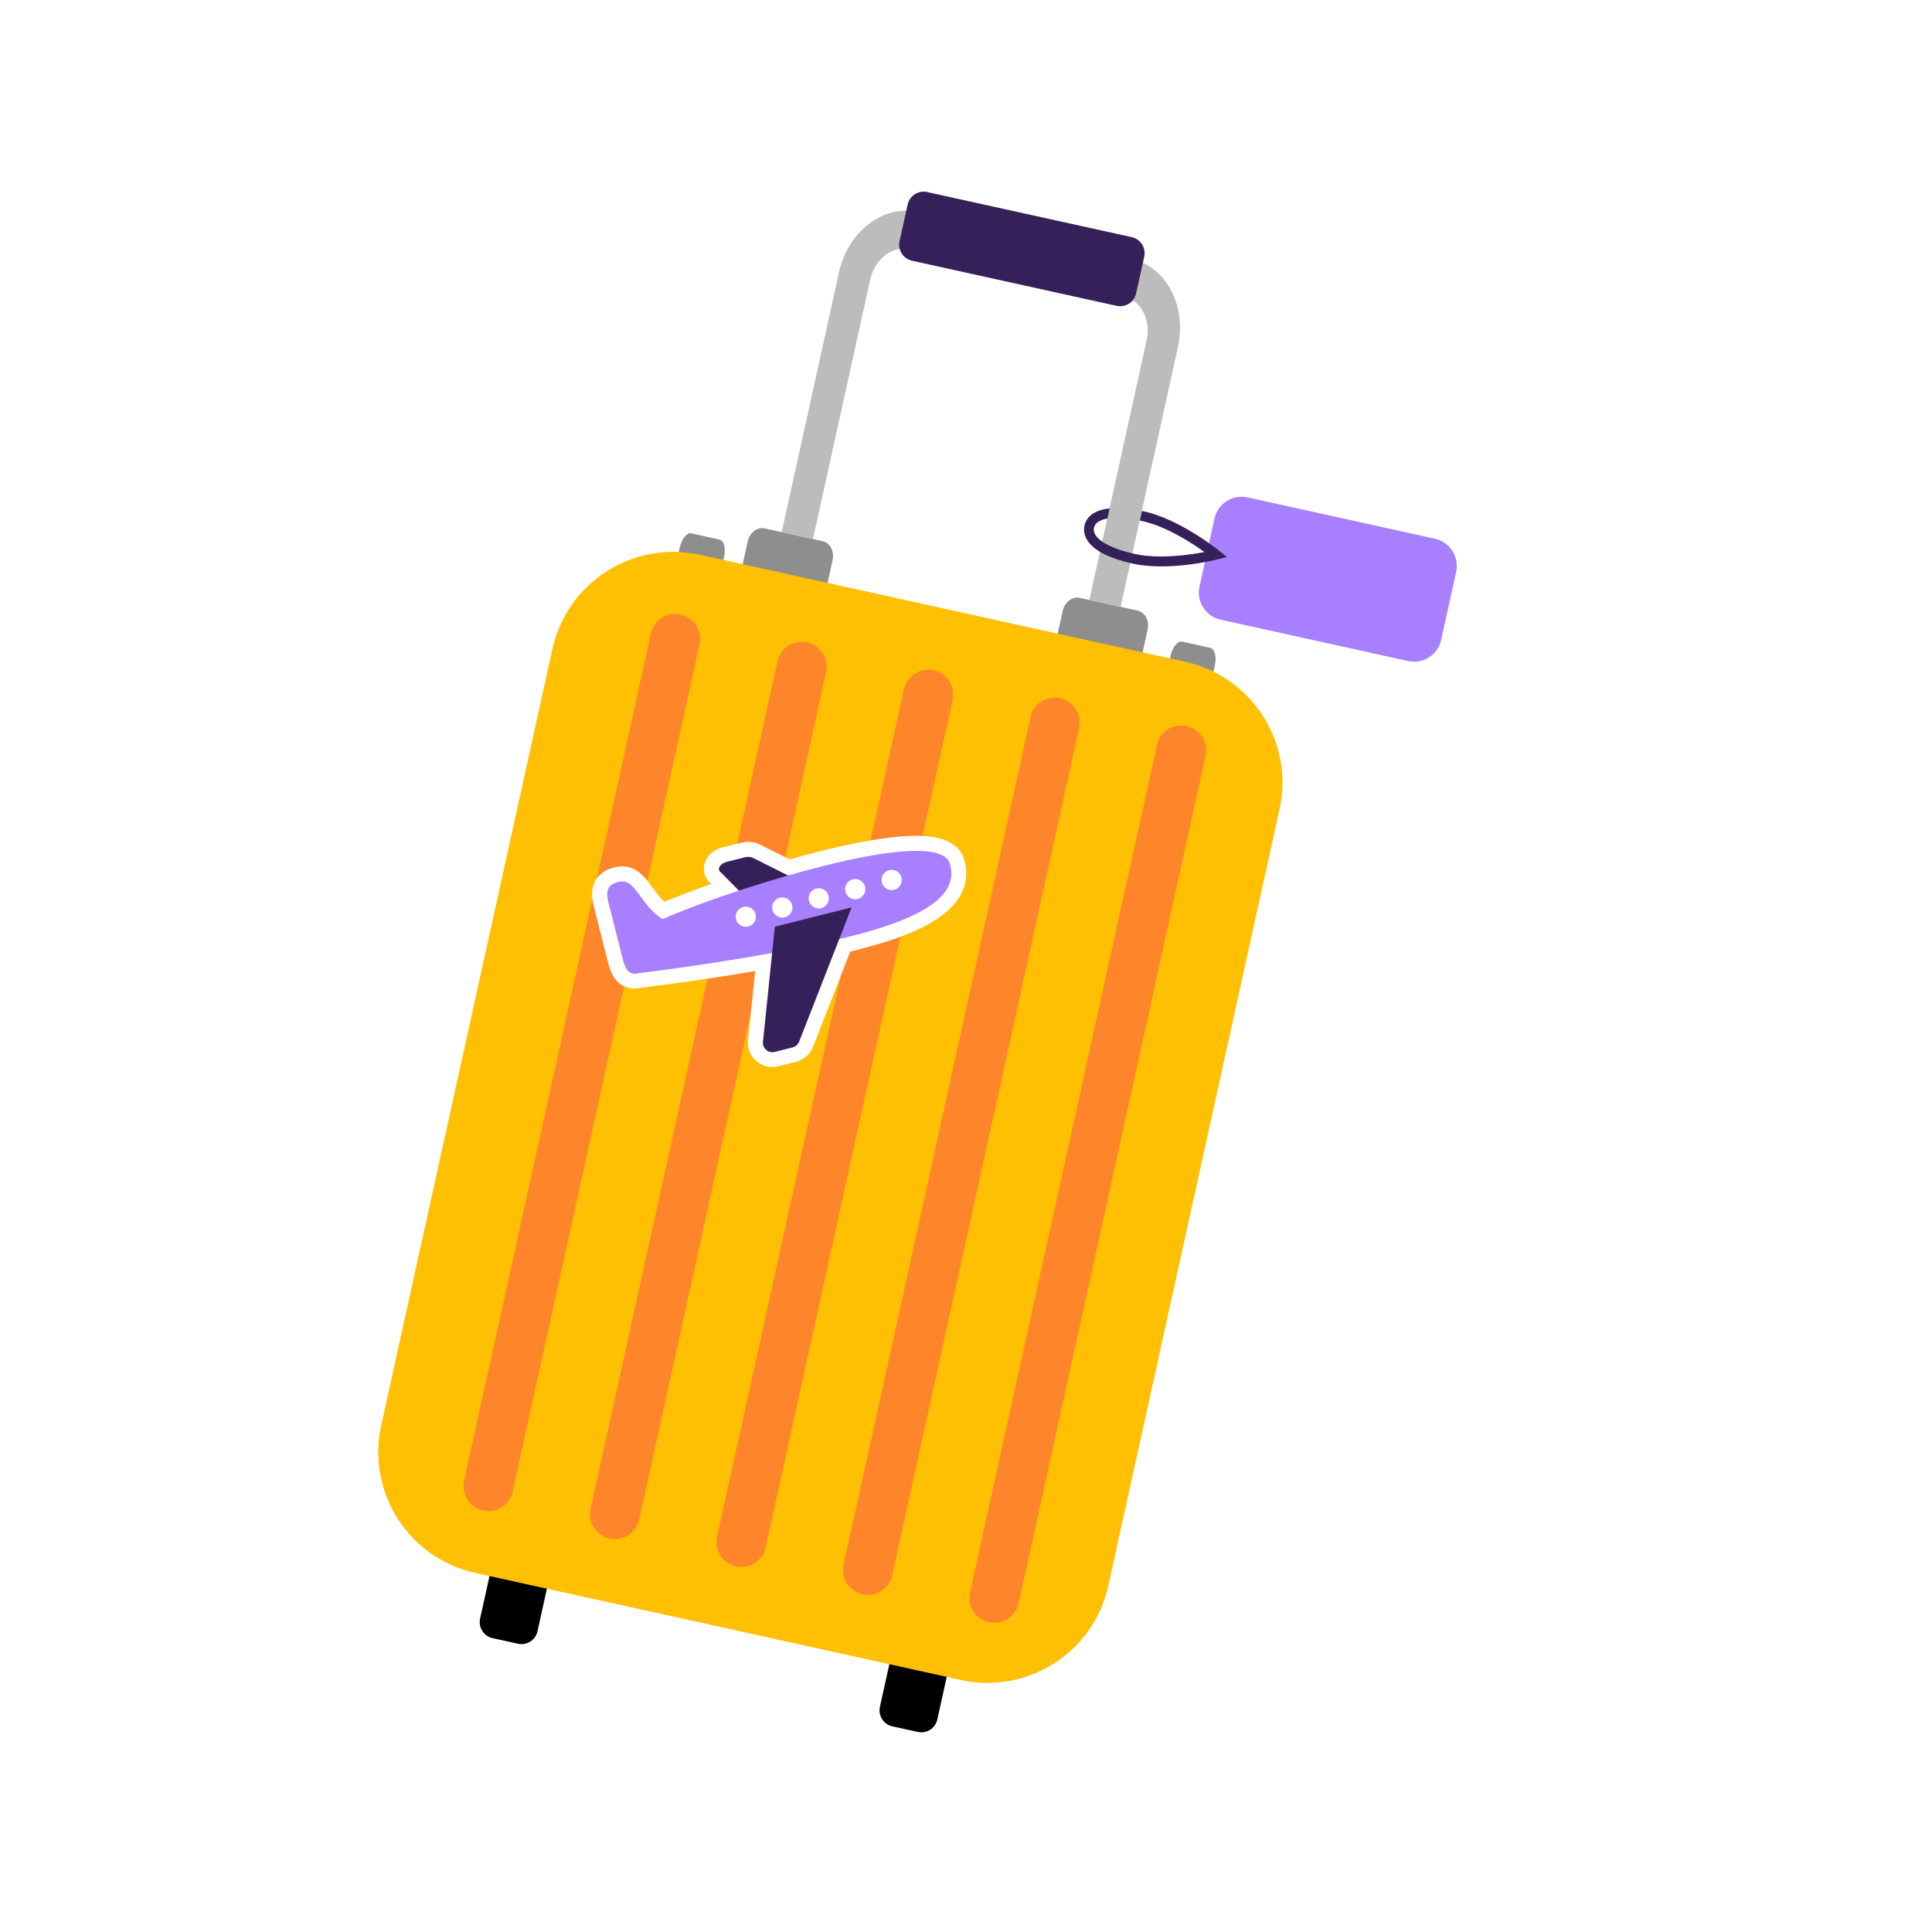 <?xml version="1.0" encoding="utf-8"?>
<!-- Generator: Adobe Illustrator 28.0.0, SVG Export Plug-In . SVG Version: 6.00 Build 0)  -->
<svg version="1.1" id="Layer_1" xmlns="http://www.w3.org/2000/svg" xmlns:xlink="http://www.w3.org/1999/xlink" x="0px" y="0px"
	 viewBox="0 0 200 200" style="enable-background:new 0 0 200 200;" xml:space="preserve">
<style type="text/css">
	.st0{fill:#8E8E8E;}
	.st1{fill:#FFBF03;}
	.st2{fill:#FF852B;}
	.st3{fill:#BCBCBC;}
	.st4{fill:#352059;}
	.st5{fill:#FFFFFF;}
	.st6{fill:#A880FF;}
	.st7{filter:url(#Adobe_OpacityMaskFilter);}
	.st8{filter:url(#Adobe_OpacityMaskFilter_00000168803691329870131450000002123888604884370857_);}
	.st9{mask:url(#SVGID_1_);fill:url(#SVGID_00000110455567999228837360000000376487534834978748_);}
	.st10{fill:#729EB1;}
	.st11{filter:url(#Adobe_OpacityMaskFilter_00000124875786627758999540000007703213520798214050_);}
	.st12{filter:url(#Adobe_OpacityMaskFilter_00000020378588399880607360000005020851239773878443_);}
	
		.st13{clip-path:url(#SVGID_00000078727699032834908100000015773681193930205367_);mask:url(#SVGID_00000078747423189729447020000002866360910646256575_);fill:url(#SVGID_00000180367221307239393310000009393989420245979568_);}
	
		.st14{clip-path:url(#SVGID_00000078727699032834908100000015773681193930205367_);fill:url(#SVGID_00000080912695514896471760000015194101192140753835_);}
	
		.st15{clip-path:url(#SVGID_00000078727699032834908100000015773681193930205367_);fill:url(#SVGID_00000141417885815541383290000009753798008770207882_);}
	.st16{filter:url(#Adobe_OpacityMaskFilter_00000162327298253852445240000013083458086844398213_);}
	.st17{filter:url(#Adobe_OpacityMaskFilter_00000081628140068031067360000006199844324542015423_);}
	
		.st18{clip-path:url(#SVGID_00000078727699032834908100000015773681193930205367_);mask:url(#SVGID_00000160901874414065719420000016859532642532319907_);fill:url(#SVGID_00000080897874613141210820000004670101008117752480_);}
	
		.st19{clip-path:url(#SVGID_00000078727699032834908100000015773681193930205367_);fill:url(#SVGID_00000136378368477505798380000008101947811659269003_);}
	.st20{filter:url(#Adobe_OpacityMaskFilter_00000017512816564836466820000003200938820475512469_);}
	.st21{filter:url(#Adobe_OpacityMaskFilter_00000147930009115075095430000013773703203015113402_);}
	
		.st22{clip-path:url(#SVGID_00000078727699032834908100000015773681193930205367_);mask:url(#SVGID_00000039854449981846224530000002203888342021766323_);fill:url(#SVGID_00000139291898796738605200000012585340594567344556_);}
	
		.st23{clip-path:url(#SVGID_00000078727699032834908100000015773681193930205367_);fill:url(#SVGID_00000034089863759583748930000017200562165832199810_);}
	.st24{filter:url(#Adobe_OpacityMaskFilter_00000115516062324086742790000014579049780840041905_);}
	.st25{filter:url(#Adobe_OpacityMaskFilter_00000035503073281457225740000008306333074068763055_);}
	
		.st26{clip-path:url(#SVGID_00000078727699032834908100000015773681193930205367_);mask:url(#SVGID_00000117648311318062730560000012986571543024963769_);fill:url(#SVGID_00000008126685593208590460000014389865927494325407_);}
	
		.st27{clip-path:url(#SVGID_00000078727699032834908100000015773681193930205367_);fill:url(#SVGID_00000051373045615608094710000004108491077480975546_);}
	.st28{clip-path:url(#SVGID_00000078727699032834908100000015773681193930205367_);fill:#BED8D9;}
	
		.st29{clip-path:url(#SVGID_00000078727699032834908100000015773681193930205367_);fill:url(#SVGID_00000109025871991582747970000009474569026324085656_);}
	
		.st30{clip-path:url(#SVGID_00000078727699032834908100000015773681193930205367_);fill:url(#SVGID_00000005246821697308090190000003150964749839760035_);}
	.st31{filter:url(#Adobe_OpacityMaskFilter_00000023962035604615215800000017046504428087288489_);}
	.st32{filter:url(#Adobe_OpacityMaskFilter_00000112620747813205896260000000776241550264175786_);}
	
		.st33{clip-path:url(#SVGID_00000078727699032834908100000015773681193930205367_);mask:url(#SVGID_00000089540463121306813850000014254312234833671069_);fill:url(#SVGID_00000070094173785989370290000017060457403079812490_);}
	
		.st34{clip-path:url(#SVGID_00000078727699032834908100000015773681193930205367_);fill:url(#SVGID_00000132787323497431925820000014413239606002555786_);}
	
		.st35{clip-path:url(#SVGID_00000078727699032834908100000015773681193930205367_);fill:url(#SVGID_00000088855651742430720070000017793073449568731813_);}
	.st36{filter:url(#Adobe_OpacityMaskFilter_00000017508832487479892990000002533871409779817869_);}
	.st37{filter:url(#Adobe_OpacityMaskFilter_00000158026849060948042670000014279344852806908830_);}
	
		.st38{clip-path:url(#SVGID_00000078727699032834908100000015773681193930205367_);mask:url(#SVGID_00000004537293459196910670000004208177084070318771_);fill:url(#SVGID_00000120537959902197011290000007547460590739616945_);}
	
		.st39{clip-path:url(#SVGID_00000078727699032834908100000015773681193930205367_);fill:url(#SVGID_00000156546736962088205790000003188402744932434565_);}
	
		.st40{clip-path:url(#SVGID_00000078727699032834908100000015773681193930205367_);fill:url(#SVGID_00000123415249789142894320000012847716509089523589_);}
	.st41{filter:url(#Adobe_OpacityMaskFilter_00000081606175959558515860000012875539472595909820_);}
	.st42{filter:url(#Adobe_OpacityMaskFilter_00000015351877356318414850000015176863094803392664_);}
	
		.st43{clip-path:url(#SVGID_00000078727699032834908100000015773681193930205367_);mask:url(#SVGID_00000080910622469295861420000002799883168380111237_);fill:url(#SVGID_00000140715021373921042520000013498841909464385450_);}
	
		.st44{clip-path:url(#SVGID_00000078727699032834908100000015773681193930205367_);fill:url(#SVGID_00000036940524371199797320000013391738321277991585_);}
	.st45{filter:url(#Adobe_OpacityMaskFilter_00000137121925817104179010000013881448183404190592_);}
	.st46{filter:url(#Adobe_OpacityMaskFilter_00000055693075110496762320000007164896297957268415_);}
	
		.st47{clip-path:url(#SVGID_00000064351218319949565400000003319306286961422757_);mask:url(#SVGID_00000151543228265623447620000007167975840211240335_);fill:url(#SVGID_00000097468514420921298620000011311372218245607082_);}
	
		.st48{clip-path:url(#SVGID_00000064351218319949565400000003319306286961422757_);fill:url(#SVGID_00000083058058424011401130000012720918255525275023_);}
	
		.st49{clip-path:url(#SVGID_00000064351218319949565400000003319306286961422757_);fill:url(#SVGID_00000165937409668472348570000013982158972000042156_);}
	.st50{filter:url(#Adobe_OpacityMaskFilter_00000132777578508579279470000000498936870082418567_);}
	.st51{filter:url(#Adobe_OpacityMaskFilter_00000103225875300918690040000012727912157046516663_);}
	
		.st52{clip-path:url(#SVGID_00000064351218319949565400000003319306286961422757_);mask:url(#SVGID_00000049925116976119444720000003165473353002875802_);fill:url(#SVGID_00000103949692085363322620000009249906606357677734_);}
	
		.st53{clip-path:url(#SVGID_00000064351218319949565400000003319306286961422757_);fill:url(#SVGID_00000047753640043643346190000004843769871382301629_);}
	.st54{filter:url(#Adobe_OpacityMaskFilter_00000109724347641475173600000001032844785020780969_);}
	.st55{filter:url(#Adobe_OpacityMaskFilter_00000179627306623394286700000011220299786349692800_);}
	
		.st56{clip-path:url(#SVGID_00000064351218319949565400000003319306286961422757_);mask:url(#SVGID_00000013158458858291507640000015185695603729303969_);fill:url(#SVGID_00000047031162496638843620000002176420227196855438_);}
	
		.st57{clip-path:url(#SVGID_00000064351218319949565400000003319306286961422757_);fill:url(#SVGID_00000030485328313473349400000009428644465365278593_);}
	.st58{filter:url(#Adobe_OpacityMaskFilter_00000018235979631712604040000010073417357895405454_);}
	.st59{filter:url(#Adobe_OpacityMaskFilter_00000114754920244726261990000007838652904325009320_);}
	
		.st60{clip-path:url(#SVGID_00000064351218319949565400000003319306286961422757_);mask:url(#SVGID_00000114767759020059255570000007610379950378662331_);fill:url(#SVGID_00000159464669892020147150000016530368096557342606_);}
	
		.st61{clip-path:url(#SVGID_00000064351218319949565400000003319306286961422757_);fill:url(#SVGID_00000044174694112864549590000004955437586578431401_);}
	.st62{clip-path:url(#SVGID_00000064351218319949565400000003319306286961422757_);fill:#BED8D9;}
	
		.st63{clip-path:url(#SVGID_00000064351218319949565400000003319306286961422757_);fill:url(#SVGID_00000025403262586590431110000016936510786874932139_);}
	
		.st64{clip-path:url(#SVGID_00000064351218319949565400000003319306286961422757_);fill:url(#SVGID_00000037691832903856411310000012710032198306510004_);}
	.st65{filter:url(#Adobe_OpacityMaskFilter_00000086683513925007102630000017152707202686545855_);}
	.st66{filter:url(#Adobe_OpacityMaskFilter_00000180356616570469224470000016299596546413529748_);}
	
		.st67{clip-path:url(#SVGID_00000064351218319949565400000003319306286961422757_);mask:url(#SVGID_00000174567319940336052510000005358087406016497054_);fill:url(#SVGID_00000172438591382755975410000011606277604472147348_);}
	
		.st68{clip-path:url(#SVGID_00000064351218319949565400000003319306286961422757_);fill:url(#SVGID_00000084495661643105462760000006190273801455618720_);}
	
		.st69{clip-path:url(#SVGID_00000064351218319949565400000003319306286961422757_);fill:url(#SVGID_00000130629944818666676570000009477487928515735964_);}
	.st70{filter:url(#Adobe_OpacityMaskFilter_00000025419500108045258600000002028453895452989843_);}
	.st71{filter:url(#Adobe_OpacityMaskFilter_00000053524329400829330870000004774715844188349887_);}
	
		.st72{clip-path:url(#SVGID_00000064351218319949565400000003319306286961422757_);mask:url(#SVGID_00000174589115221943571320000018188746834595086767_);fill:url(#SVGID_00000165937124761247869070000014456113597549808517_);}
	
		.st73{clip-path:url(#SVGID_00000064351218319949565400000003319306286961422757_);fill:url(#SVGID_00000025427871538444735360000015214634230964789131_);}
	
		.st74{clip-path:url(#SVGID_00000064351218319949565400000003319306286961422757_);fill:url(#SVGID_00000109007103962576231950000000838545058986549676_);}
	.st75{filter:url(#Adobe_OpacityMaskFilter_00000041278921526835688510000005437825249834577025_);}
	.st76{filter:url(#Adobe_OpacityMaskFilter_00000053535050683181145800000010820350562279504011_);}
	
		.st77{clip-path:url(#SVGID_00000064351218319949565400000003319306286961422757_);mask:url(#SVGID_00000017474010705620881070000010019707054848197549_);fill:url(#SVGID_00000024001919239493342760000003399458346608389562_);}
	
		.st78{clip-path:url(#SVGID_00000064351218319949565400000003319306286961422757_);fill:url(#SVGID_00000132791282366062167820000003961296903013145475_);}
	.st79{fill:url(#SVGID_00000054223807301567501810000012216401122935699333_);}
	.st80{opacity:0;fill:#A880FF;}
	.st81{opacity:0.333;fill:#A880FF;}
	.st82{opacity:0.667;fill:#A880FF;}
	.st83{fill:url(#SVGID_00000026154073590334022050000010494946890310467985_);}
	.st84{filter:url(#Adobe_OpacityMaskFilter_00000159466240717802207360000003255103394888515456_);}
	.st85{filter:url(#Adobe_OpacityMaskFilter_00000003095377607610811220000011051095624085823132_);}
	
		.st86{mask:url(#SVGID_00000116923266609411361350000006297975666988711562_);fill:url(#SVGID_00000060750476423066135550000016571038413513830275_);}
	.st87{fill:url(#SVGID_00000015328807924698380310000003381999566191505043_);}
	.st88{fill:#875EF7;}
	.st89{fill:#FFF073;}
	.st90{fill:#BAA2F9;}
	.st91{fill:#EFAB00;}
	.st92{fill:#FFE631;}
	.st93{fill:#D98C1E;}
	.st94{fill:#916BFC;}
	.st95{fill:#E3ECF1;}
	.st96{fill:none;stroke:#98979C;stroke-width:0.808;stroke-linecap:round;stroke-linejoin:round;stroke-miterlimit:10;}
	.st97{fill:#EFD5C8;}
	.st98{opacity:0.7;fill:#FFFFFF;}
	.st99{fill:#F0CF44;}
	.st100{fill:#7E3982;}
	.st101{fill:#BEBFC4;}
	.st102{fill:#EA6110;}
	.st103{fill:#98979C;}
	.st104{fill:#FFDA64;}
	.st105{fill:#7416EF;}
	.st106{opacity:0.5;fill:url(#SVGID_00000000935518954323700330000007908686176329615518_);}
	.st107{fill:none;stroke:#FF852B;stroke-width:3;stroke-miterlimit:10;stroke-dasharray:1.592,1.592;}
	.st108{fill:none;stroke:#A880FF;stroke-width:3;stroke-miterlimit:10;}
	.st109{fill:none;stroke:#A880FF;stroke-width:3.595;stroke-linecap:round;stroke-linejoin:round;stroke-miterlimit:10;}
	.st110{fill:#F9CD5F;}
	.st111{fill:#E01C00;}
	.st112{fill:#EFBB00;}
	.st113{fill:#00D6BD;}
	.st114{fill:#F2EEE6;}
	.st115{fill-rule:evenodd;clip-rule:evenodd;fill:#FFBF03;}
	.st116{fill-rule:evenodd;clip-rule:evenodd;fill:#A880FF;}
	.st117{fill-rule:evenodd;clip-rule:evenodd;fill:#F5A21C;}
	.st118{fill:#F38000;}
	.st119{fill:#F2F2F2;}
	.st120{fill:#FFFFFE;}
	.st121{fill:#6FC1C3;}
	.st122{fill:#C8E3E5;}
	.st123{fill:#25A6C2;}
	.st124{fill:#E0E8E9;}
	.st125{fill:#65769E;}
	.st126{opacity:0.51;}
	.st127{fill:#B2D2D5;}
	.st128{opacity:0.24;}
	.st129{fill:#B1C8CC;}
	.st130{opacity:0.79;}
	.st131{fill:#A7A9AC;}
	.st132{opacity:0.2;fill:#231F20;}
	.st133{fill:#A6BBBE;}
	.st134{fill:#F1F7FA;}
	.st135{fill:#DFEEF0;}
	.st136{fill:#4B6068;}
	.st137{opacity:0.3;}
	.st138{fill:#F98F46;}
	.st139{fill:#9875F9;}
	.st140{fill:#E6B84E;}
	.st141{fill:#FEDF82;}
	.st142{fill:#F9BA1C;}
	.st143{fill:#CFD9E8;}
	.st144{fill:#E8E2DD;}
	.st145{opacity:0.46;}
	.st146{fill:#A2A7B1;}
	.st147{fill:#CCCCCC;}
	.st148{fill:#BFBFBF;}
	.st149{fill:#BDBDBD;}
	.st150{fill:#B0BEC5;}
	.st151{fill:#9D9D9C;}
	.st152{fill:#CFD8DC;}
</style>
<g>
	<g>
		<path d="M55.64,168.87c-0.2,0.92-1.11,1.49-2.02,1.29l-2.63-0.58c-0.91-0.2-1.49-1.11-1.29-2.02l1.85-8.37
			c0.2-0.92,1.11-1.49,2.02-1.29l2.63,0.58c0.91,0.2,1.49,1.11,1.29,2.02L55.64,168.87z"/>
		<path d="M97.03,178c-0.2,0.92-1.11,1.49-2.02,1.29l-2.63-0.58c-0.92-0.2-1.49-1.11-1.29-2.02l1.85-8.37
			c0.2-0.92,1.11-1.49,2.02-1.29l2.63,0.58c0.92,0.2,1.49,1.11,1.29,2.02L97.03,178z"/>
	</g>
	<g>
		<path class="st0" d="M85.51,61.08c-0.2,0.92-1,1.52-1.77,1.35l-5.98-1.32c-0.78-0.17-1.24-1.05-1.04-1.97l0.68-3.09
			c0.2-0.92,1-1.52,1.77-1.35l5.98,1.32c0.78,0.17,1.24,1.05,1.04,1.97L85.51,61.08z"/>
		<path class="st0" d="M118.12,68.27c-0.2,0.92-1,1.52-1.77,1.35l-5.98-1.32c-0.78-0.17-1.24-1.05-1.04-1.97l0.68-3.09
			c0.2-0.92,1-1.52,1.77-1.35l5.98,1.32c0.78,0.17,1.24,1.05,1.04,1.97L118.12,68.27z"/>
	</g>
	<g>
		<path class="st0" d="M124.88,72.89c-0.2,0.92-0.74,1.58-1.19,1.47l-2.93-0.65c-0.46-0.1-0.66-0.92-0.46-1.84l0.88-3.98
			c0.2-0.92,0.74-1.57,1.19-1.47l2.93,0.65c0.46,0.1,0.66,0.92,0.46,1.84L124.88,72.89z"/>
		<path class="st0" d="M74.07,61.68c-0.2,0.92-0.74,1.58-1.19,1.47l-2.93-0.65c-0.46-0.1-0.66-0.92-0.46-1.84l0.88-3.98
			c0.2-0.92,0.74-1.57,1.19-1.47l2.93,0.65c0.46,0.1,0.66,0.92,0.46,1.84L74.07,61.68z"/>
	</g>
	<path class="st1" d="M99.47,173.91l-50.26-11.08c-6.91-1.52-11.27-8.36-9.75-15.26l17.73-80.39c1.52-6.91,8.36-11.27,15.26-9.75
		l50.26,11.08c6.91,1.52,11.27,8.36,9.75,15.26l-17.73,80.39C113.21,171.07,106.37,175.43,99.47,173.91z"/>
	<g>
		<path class="st2" d="M50,156.37L50,156.37c-1.39-0.31-2.26-1.68-1.96-3.07l19.35-87.73c0.31-1.39,1.68-2.26,3.07-1.96h0
			c1.39,0.31,2.26,1.68,1.96,3.07l-19.35,87.73C52.77,155.8,51.39,156.68,50,156.37z"/>
		<path class="st2" d="M63.1,159.26L63.1,159.26c-1.39-0.31-2.26-1.68-1.96-3.07l19.35-87.73c0.31-1.39,1.68-2.26,3.07-1.96h0
			c1.39,0.31,2.26,1.68,1.96,3.07L66.17,157.3C65.86,158.69,64.49,159.57,63.1,159.26z"/>
		<path class="st2" d="M76.19,162.15L76.19,162.15c-1.39-0.31-2.26-1.68-1.96-3.07l19.35-87.73c0.31-1.39,1.68-2.26,3.07-1.96h0
			c1.39,0.31,2.26,1.68,1.96,3.07l-19.35,87.73C78.95,161.58,77.58,162.45,76.19,162.15z"/>
		<path class="st2" d="M89.29,165.04L89.29,165.04c-1.39-0.31-2.26-1.68-1.96-3.07l19.35-87.73c0.31-1.39,1.68-2.26,3.07-1.96h0
			c1.39,0.31,2.26,1.68,1.96,3.07l-19.35,87.73C92.05,164.46,90.67,165.34,89.29,165.04z"/>
		<path class="st2" d="M102.38,167.92L102.38,167.92c-1.39-0.31-2.26-1.68-1.96-3.07l19.35-87.73c0.31-1.39,1.68-2.26,3.07-1.96h0
			c1.39,0.31,2.26,1.68,1.96,3.07l-19.35,87.73C105.14,167.35,103.77,168.23,102.38,167.92z"/>
	</g>
	<path class="st3" d="M84.16,55.8l5.93-26.88c0.47-2.11,2.29-3.51,4.06-3.12l22.18,4.89c1.77,0.39,2.84,2.43,2.37,4.53l-5.93,26.88
		l3.24,0.71l5.93-26.88c0.93-4.24-1.2-8.32-4.76-9.11L95,21.94c-3.56-0.79-7.22,2.02-8.15,6.26l-5.93,26.88L84.16,55.8z"/>
	<path class="st4" d="M117.61,30.37c-0.2,0.92-1.11,1.49-2.02,1.29l-21.18-4.67c-0.91-0.2-1.49-1.11-1.29-2.02l0.84-3.8
		c0.2-0.91,1.11-1.49,2.02-1.29l21.18,4.67c0.91,0.2,1.49,1.11,1.29,2.02L117.61,30.37z"/>
	<g>
		<path class="st5" d="M99.85,89.1c-0.21-0.84-0.88-1.93-2.84-2.37c-2.36-0.52-6.37-0.05-12.27,1.43c-0.92,0.23-1.93,0.5-3.01,0.81
			l-3.1-1.56c-0.18-0.09-0.37-0.16-0.57-0.2c-0.43-0.1-0.9-0.08-1.36,0.03l-1.83,0.46c-1.04,0.26-1.8,0.98-1.97,1.88
			c-0.13,0.7,0.12,1.4,0.67,1.86l0.07,0.07c-1.82,0.64-3.46,1.26-4.86,1.84c-0.49-0.45-0.87-0.98-1.25-1.49
			c-0.66-0.91-1.34-1.84-2.53-2.11c-0.35-0.08-0.72-0.09-1.09-0.02c-1.01,0.17-1.75,0.61-2.19,1.29c-0.69,1.06-0.39,2.26-0.18,3.06
			l1.34,5.3c0.24,0.95,0.64,2.54,2.24,2.89c0.38,0.08,0.79,0.08,1.21-0.01c0.73-0.09,5.95-0.73,11.85-1.74l-0.72,6.92
			c-0.12,0.63,0,1.28,0.34,1.82c0.36,0.58,0.95,0.99,1.61,1.14c0.39,0.09,0.78,0.08,1.17-0.02l1.83-0.46
			c0.8-0.2,1.45-0.78,1.75-1.54l3.86-9.87c0.44-0.11,0.86-0.22,1.28-0.33C94.47,96.83,101.18,94.39,99.85,89.1z"/>
		<path class="st4" d="M75.26,89.21l1.83-0.46c0.31-0.08,0.63-0.06,0.85,0.05l10.22,5.14l-7.95,2l-5.6-5.64
			C74.18,89.99,74.53,89.39,75.26,89.21z"/>
		<path class="st6" d="M64.19,91.27c1.64-0.28,2.05,2.37,4.39,3.88l0,0c4.63-2.04,11.87-4.31,16.55-5.48
			c7.45-1.88,12.7-2.28,13.23-0.19c0.53,2.09-0.29,4.8-9.43,7.22c-9.14,2.43-22.85,4.05-22.85,4.05c-1.12,0.28-1.4-0.61-1.68-1.73
			l-1.34-5.3C62.77,92.6,62.55,91.55,64.19,91.27z"/>
		<path class="st4" d="M80.21,108.89l1.83-0.46c0.31-0.08,0.57-0.31,0.69-0.61l5.43-13.89l-7.95,2L79,107.69
			C78.82,108.42,79.49,109.08,80.21,108.89z"/>
		<g>
			<path class="st5" d="M91.29,91.35c0.14,0.56,0.71,0.9,1.27,0.76c0.56-0.14,0.9-0.71,0.76-1.27c-0.14-0.56-0.71-0.9-1.27-0.76
				C91.49,90.22,91.15,90.79,91.29,91.35z"/>
			<path class="st5" d="M87.52,92.3c0.14,0.56,0.71,0.9,1.27,0.76c0.56-0.14,0.9-0.71,0.76-1.27c-0.14-0.56-0.71-0.9-1.27-0.76
				C87.72,91.17,87.38,91.74,87.52,92.3z"/>
			<path class="st5" d="M83.74,93.25c0.14,0.56,0.71,0.9,1.27,0.76c0.56-0.14,0.9-0.71,0.76-1.27c-0.14-0.56-0.71-0.9-1.27-0.76
				C83.94,92.12,83.6,92.69,83.74,93.25z"/>
			<path class="st5" d="M79.97,94.2c0.14,0.56,0.71,0.9,1.27,0.76c0.56-0.14,0.9-0.71,0.76-1.27c-0.14-0.56-0.71-0.9-1.27-0.76
				C80.17,93.07,79.83,93.64,79.97,94.2z"/>
			<path class="st5" d="M76.19,95.15c0.14,0.56,0.71,0.9,1.27,0.76c0.56-0.14,0.9-0.71,0.76-1.27c-0.14-0.56-0.71-0.9-1.27-0.76
				C76.39,94.02,76.05,94.59,76.19,95.15z"/>
		</g>
	</g>
	<g>
		<path class="st6" d="M145.76,68.43l-19.4-4.28c-1.55-0.34-2.53-1.88-2.19-3.43l1.55-7.04c0.34-1.55,1.88-2.53,3.43-2.19l19.4,4.28
			c1.55,0.34,2.53,1.88,2.19,3.43l-1.55,7.04C148.85,67.8,147.32,68.78,145.76,68.43z"/>
		<path class="st4" d="M126.21,57.02c-0.16-0.13-4.04-3.25-7.74-4.07c-0.09-0.02-0.17-0.04-0.26-0.05l-0.22,0.99
			c0.09,0.02,0.17,0.03,0.26,0.05c2.46,0.54,5.11,2.25,6.44,3.21c-1.61,0.3-4.73,0.74-7.19,0.2c-2.85-0.63-4.48-1.67-4.25-2.72
			c0.11-0.5,0.6-0.82,1.39-0.95l0.23-1.05c-1.99,0.2-2.49,1.22-2.61,1.78c-0.18,0.81-0.05,2.82,5.02,3.94
			c3.7,0.82,8.54-0.38,8.74-0.44l0.98-0.25L126.21,57.02z"/>
	</g>
</g>
</svg>
